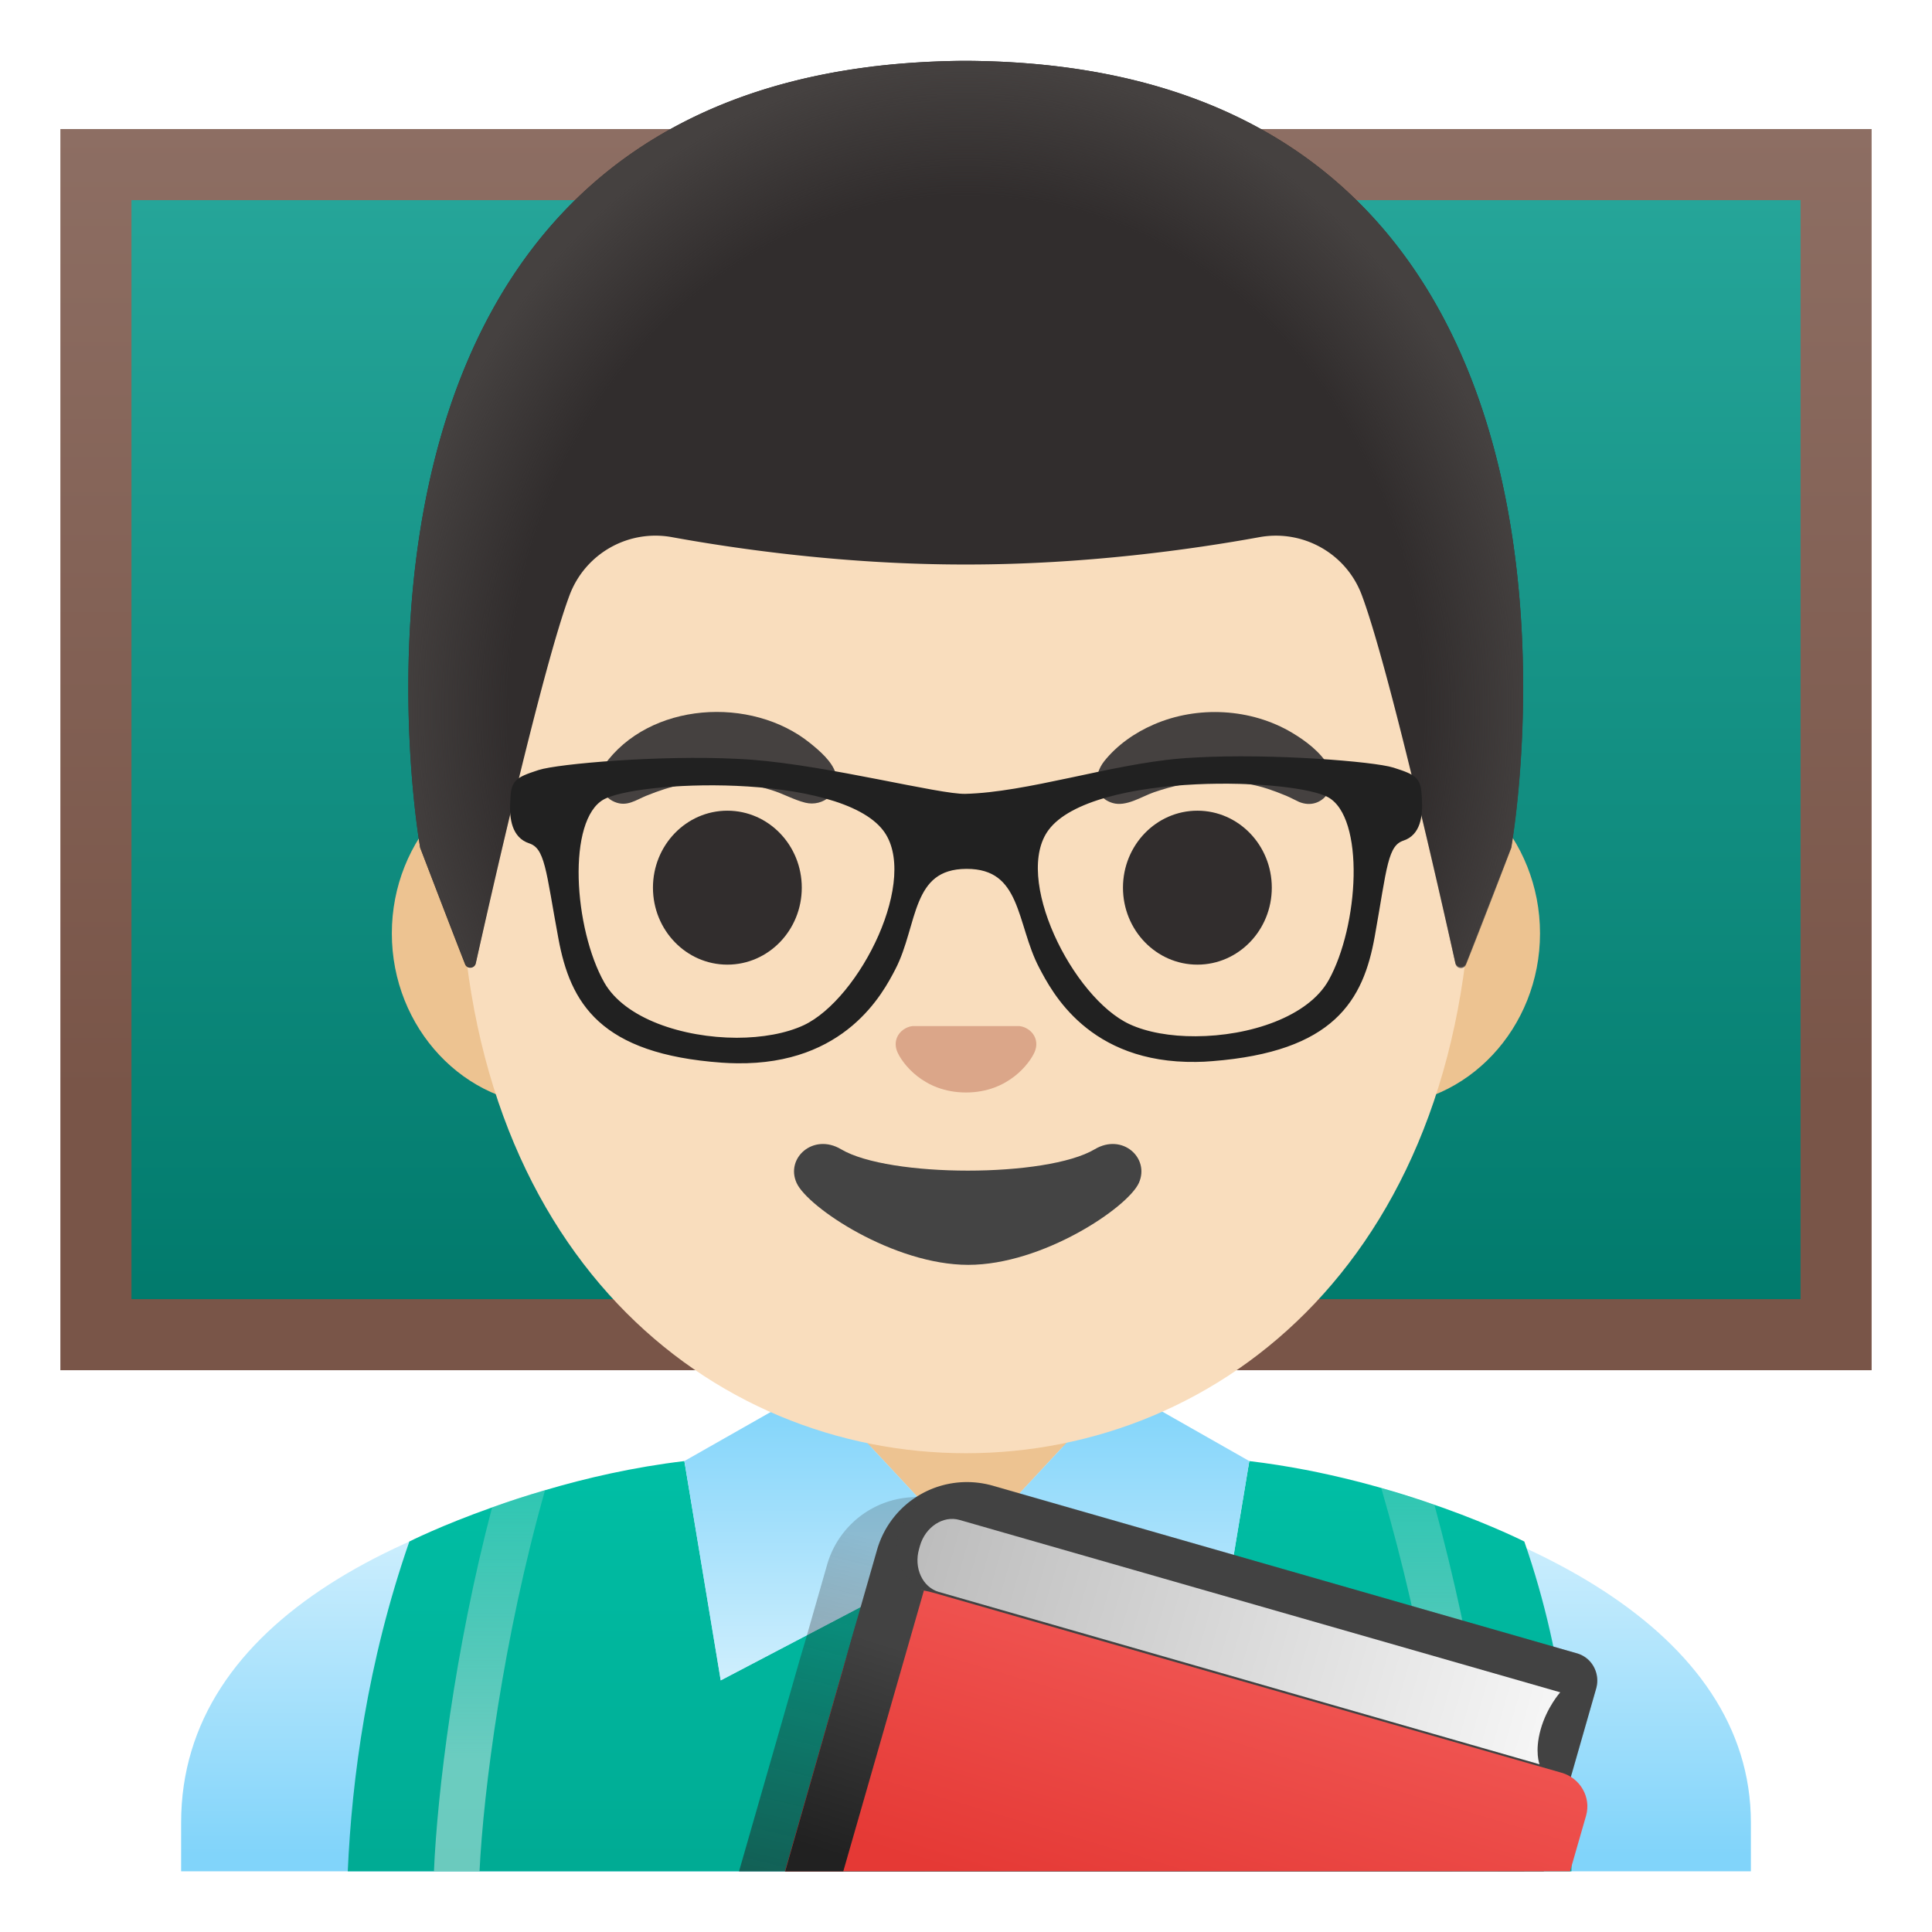 <?xml version="1.0" encoding="utf-8"?>
<!-- Uploaded to: SVG Repo, www.svgrepo.com, Generator: SVG Repo Mixer Tools -->
<svg width="800px" height="800px" viewBox="0 0 128 128" xmlns="http://www.w3.org/2000/svg" xmlns:xlink="http://www.w3.org/1999/xlink" aria-hidden="true" role="img" class="iconify iconify--noto" preserveAspectRatio="xMidYMid meet">
<linearGradient id="IconifyId17ecdb2904d178eab13216" gradientUnits="userSpaceOnUse" x1="63.999" y1="116.605" x2="63.999" y2="39.511" gradientTransform="matrix(1 0 0 -1 0 128)">
<stop offset="0" stop-color="#26a69a">
</stop>
<stop offset="1" stop-color="#00796b">
</stop>
</linearGradient>
<path fill="url(#IconifyId17ecdb2904d178eab13216)" d="M6.36 10.9h115.29v77.52H6.36z">
</path>
<linearGradient id="IconifyId17ecdb2904d178eab13217" gradientUnits="userSpaceOnUse" x1="63.999" y1="119.455" x2="63.999" y2="37.224" gradientTransform="matrix(1 0 0 -1 0 128)">
<stop offset="0" stop-color="#8d6e63">
</stop>
<stop offset=".779" stop-color="#795548">
</stop>
</linearGradient>
<path d="M119.29 13.26v72.81H8.71V13.26h110.58M124 8.55H4v82.23h120V8.55z" fill="url(#IconifyId17ecdb2904d178eab13217)">
</path>
<path d="M64 90.78h-9.5v10.83c0 4.9 3.87 8.87 8.63 8.87h1.73c4.77 0 8.63-3.97 8.63-8.87V90.78H64z" fill="#edc391">
</path>
<linearGradient id="IconifyId17ecdb2904d178eab13218" gradientUnits="userSpaceOnUse" x1="64" y1="31.924" x2="64" y2="5.133" gradientTransform="matrix(1 0 0 -1 0 128)">
<stop offset="0" stop-color="#e1f5fe">
</stop>
<stop offset="1" stop-color="#81d4fa">
</stop>
</linearGradient>
<path d="M82.7 97.21c-3.98-.68-8.12-1.12-12.3-1.34l-2.69 2.89l-3.65 3.93l-3.67-3.94l-2.69-2.89c-4.18.2-8.32.6-12.31 1.22C27.06 99.93 12 107.36 12 120.75v3.23h104v-3.23c0-12.64-14.95-20.47-33.3-23.54z" fill="url(#IconifyId17ecdb2904d178eab13218)">
</path>
<linearGradient id="IconifyId17ecdb2904d178eab13219" gradientUnits="userSpaceOnUse" x1="63.601" y1="31.2" x2="63.601" y2="4.828" gradientTransform="matrix(1 0 0 -1 0 128)">
<stop offset="0" stop-color="#00bfa5">
</stop>
<stop offset="1" stop-color="#00ab94">
</stop>
</linearGradient>
<path d="M104.11 123.98H23.04c.27-6.14 1.29-13.82 4.08-21.85c0 0 2.09-1.06 5.48-2.26c1.05-.38 2.23-.77 3.51-1.14c2.7-.8 5.86-1.53 9.23-1.93l2.41 14.53l15.67-8.22h1.27l15.67 8.22l2.41-14.53c10.09 1.2 18.22 5.33 18.22 5.33c2.79 8.03 3.37 15.71 3.12 21.85z" fill="url(#IconifyId17ecdb2904d178eab13219)">
</path>
<linearGradient id="IconifyId17ecdb2904d178eab13220" gradientUnits="userSpaceOnUse" x1="32.43" y1="32.759" x2="32.43" y2="4.952" gradientTransform="matrix(1 0 0 -1 0 128)">
<stop offset="0" stop-color="#b2dfdb" stop-opacity=".2">
</stop>
<stop offset=".767" stop-color="#b2dfdb" stop-opacity=".6">
</stop>
</linearGradient>
<path d="M36.11 98.73c-2.77 9.78-4.08 19.87-4.34 25.25h-3.02c.22-5.19 1.36-14.61 3.85-24.11c1.05-.38 2.23-.77 3.51-1.14z" fill="url(#IconifyId17ecdb2904d178eab13220)">
</path>
<linearGradient id="IconifyId17ecdb2904d178eab13221" gradientUnits="userSpaceOnUse" x1="948.705" y1="32.929" x2="948.705" y2="4.955" gradientTransform="rotate(180 522.044 64)">
<stop offset="0" stop-color="#b2dfdb" stop-opacity=".2">
</stop>
<stop offset=".767" stop-color="#b2dfdb" stop-opacity=".6">
</stop>
</linearGradient>
<path d="M99.25 123.98c-.23-5.35-1.57-14.54-4.22-24.3l-3.52-1.1c2.93 10.05 4.45 19.86 4.72 25.4h3.02z" fill="url(#IconifyId17ecdb2904d178eab13221)">
</path>
<linearGradient id="IconifyId17ecdb2904d178eab13222" gradientUnits="userSpaceOnUse" x1="64.055" y1="12.297" x2="64.055" y2="35.184" gradientTransform="matrix(1 0 0 -1 0 128)">
<stop offset="0" stop-color="#e1f5fe">
</stop>
<stop offset="1" stop-color="#81d4fa">
</stop>
</linearGradient>
<path fill="url(#IconifyId17ecdb2904d178eab13222)" d="M74.11 91.88l-3.71 3.99l-1.33 1.43l-1.36 1.46l-3.65 3.93l-3.67-3.94l-1.35-1.45l-1.34-1.44l-3.7-3.98l-8.66 4.92l.05.28l.25 1.51l.24 1.46l1.87 11.28l16.31-8.55l16.3 8.55l1.85-11.16l.25-1.49l.24-1.47l.07-.41z">
</path>
<linearGradient id="IconifyId17ecdb2904d178eab13223" gradientUnits="userSpaceOnUse" x1="79.149" y1="21.117" x2="72.816" y2="-5.55" gradientTransform="matrix(1 0 0 -1 0 128)">
<stop offset=".002" stop-color="#212121" stop-opacity=".2">
</stop>
<stop offset="1" stop-color="#212121" stop-opacity=".6">
</stop>
</linearGradient>
<path d="M100.98 123.98l.78-2.7l.63-2.18l-.06-.02l.01-.05l-1.55-.44l1.64-5.72c.1-.35.09-.7 0-1.02c0-.01-.01-.03-.01-.04a.3.3 0 0 0-.04-.1c-.17-.54-.56-.97-1.09-1.13l-.15-.04h-.01l-3.75-1.08l-34.94-10.04c-.05-.01-.09-.01-.13-.03a6.177 6.177 0 0 0-7.51 4.27l-1.44 5.03c-.1.34-.21.71-.33 1.11l-1.32 4.61l-2.75 9.58l52.02-.01z" fill="url(#IconifyId17ecdb2904d178eab13223)">
</path>
<g>
<path d="M102.28 123.98l3.47-12.11c.29-1.01-.29-2.06-1.3-2.34l-38.69-11.1a6.19 6.19 0 0 0-7.65 4.24L52 123.98h50.28z" fill="#424242">
</path>
<linearGradient id="IconifyId17ecdb2904d178eab13224" gradientUnits="userSpaceOnUse" x1="81.888" y1="17.259" x2="76.722" y2="-.074" gradientTransform="matrix(1 0 0 -1 0 128)">
<stop offset="0" stop-color="#ef5350">
</stop>
<stop offset="1" stop-color="#e53935">
</stop>
</linearGradient>
<path d="M104.02 123.98l1.06-3.68c.35-1.22-.38-2.5-1.62-2.85l-41.52-11.9c-4.53-1.3-5.32 2.35-6.59 6.78l-3.34 11.65h52.01z" fill="url(#IconifyId17ecdb2904d178eab13224)">
</path>
<path d="M64.33 101.57c.18 0 .38.02.59.07l37.25 10.7l-.31 1.08c-11.79-3.29-34.29-9.62-38.94-11.16c.24-.33.71-.69 1.41-.69m0-3.33c-4.52 0-6.78 5.57-3.12 6.94c4.03 1.5 42.93 12.32 42.93 12.32l1.58-5.52c.31-1.06-.19-2.14-1.11-2.4L65.77 98.42c-.5-.12-.98-.18-1.44-.18z" fill="#424242" opacity=".2">
</path>
<linearGradient id="IconifyId17ecdb2904d178eab13225" gradientUnits="userSpaceOnUse" x1="-117.44" y1="-972.312" x2="-73.995" y2="-972.312" gradientTransform="matrix(.961 .276 -.319 1.112 -136.555 1216.41)">
<stop offset=".01" stop-color="#bdbdbd">
</stop>
<stop offset=".987" stop-color="#f5f5f5">
</stop>
</linearGradient>
<path d="M103.37 112.12l-39.8-11.42c-1.08-.31-2.26.46-2.62 1.71l-.06.22c-.36 1.25.23 2.53 1.31 2.84l39.8 11.42s-.34-.83.07-2.3c.41-1.48 1.3-2.47 1.3-2.47z" fill="url(#IconifyId17ecdb2904d178eab13225)">
</path>
<g>
<defs>
<path id="IconifyId17ecdb2904d178eab13226" d="M105.67 118.03l-44.5-12.66c-3.53-1-3.9.22-4.81 3.43l-4.34 15.18h54.15l-.5-5.95z">
</path>
</defs>
<clipPath id="IconifyId17ecdb2904d178eab13227">
<use xlink:href="#IconifyId17ecdb2904d178eab13226" overflow="visible">
</use>
</clipPath>
<linearGradient id="IconifyId17ecdb2904d178eab13228" gradientUnits="userSpaceOnUse" x1="52.555" y1="5.954" x2="56.93" y2="19.704" gradientTransform="matrix(1 0 0 -1 0 128)">
<stop offset="0" stop-color="#212121">
</stop>
<stop offset="1" stop-color="#424242">
</stop>
</linearGradient>
<path clip-path="url(#IconifyId17ecdb2904d178eab13227)" fill="url(#IconifyId17ecdb2904d178eab13228)" d="M55.87 123.98l7.76-27.03l-6.43-1.85l-8.29 28.88z">
</path>
</g>
</g>
<g>
<path d="M91.33 50.43H36.67c-5.89 0-10.71 5.14-10.71 11.41s4.82 11.41 10.71 11.41H91.32c5.89 0 10.71-5.14 10.71-11.41s-4.81-11.41-10.7-11.41z" fill="#edc391">
</path>
<path d="M64 11.07c-17.4 0-33.52 18.61-33.52 45.4c0 26.64 16.61 39.81 33.52 39.81S97.52 83.1 97.52 56.46c0-26.78-16.12-45.39-33.52-45.39z" fill="#f9ddbd">
</path>
<g fill="#312d2d">
<ellipse cx="48.19" cy="58.81" rx="4.93" ry="5.1">
</ellipse>
<ellipse cx="79.33" cy="58.81" rx="4.93" ry="5.1">
</ellipse>
</g>
<path d="M67.86 68.06c-.11-.04-.21-.07-.32-.08h-7.08c-.11.01-.22.04-.32.08c-.64.26-.99.92-.69 1.63c.3.71 1.71 2.69 4.55 2.69s4.25-1.99 4.55-2.69c.3-.71-.05-1.37-.69-1.63z" fill="#dba689">
</path>
<path d="M72.53 76.14c-3.18 1.89-13.63 1.89-16.81 0c-1.83-1.09-3.7.58-2.94 2.24c.75 1.63 6.44 5.42 11.37 5.42s10.55-3.79 11.3-5.42c.75-1.66-1.09-3.33-2.92-2.24z" fill="#444">
</path>
<g fill="#454140">
<path d="M40.01 50.72c2.99-4.23 9.78-4.63 13.67-1.48c.62.5 1.44 1.2 1.68 1.98c.4 1.27-.82 2.26-2.01 1.96c-.76-.19-1.47-.6-2.22-.83c-1.37-.43-2.36-.55-3.59-.55c-1.82-.01-2.99.22-4.72.92c-.71.29-1.29.75-2.1.41c-.93-.38-1.28-1.57-.71-2.41z">
</path>
<path d="M86.07 53.13c-.29-.13-.57-.29-.86-.41c-1.78-.74-2.79-.93-4.72-.92c-1.7.01-2.71.24-4.04.69c-.81.28-1.84.98-2.74.71c-1.32-.4-1.28-1.84-.56-2.76c.86-1.08 2.04-1.9 3.29-2.44c2.9-1.26 6.44-1.08 9.17.55c.89.53 1.86 1.26 2.4 2.18c.78 1.3-.4 3.03-1.94 2.4z">
</path>
</g>
</g>
<g>
<path d="M64 4.03h-.04c-45.43.24-36.12 52.14-36.12 52.14s2.04 5.35 2.97 7.71c.13.34.63.3.71-.05c.97-4.34 4.46-19.73 6.22-24.41a6.075 6.075 0 0 1 6.79-3.83c4.45.81 11.55 1.81 19.37 1.81h.16c7.82 0 14.92-1 19.37-1.81c2.9-.53 5.76 1.08 6.79 3.83c1.75 4.66 5.22 19.96 6.2 24.36c.08.36.58.39.71.05l2.98-7.67c.02.01 9.33-51.89-36.11-52.13z" fill="#312d2d">
</path>
<radialGradient id="IconifyId17ecdb2904d178eab13229" cx="63.983" cy="80.901" r="38.093" gradientTransform="matrix(1 0 0 -1.128 0 138.37)" gradientUnits="userSpaceOnUse">
<stop offset=".794" stop-color="#454140" stop-opacity="0">
</stop>
<stop offset="1" stop-color="#454140">
</stop>
</radialGradient>
<path d="M100.13 56.17S109.44 4.27 64 4.03h-.04c-.71 0-1.4.02-2.08.05c-1.35.06-2.66.16-3.92.31h-.04c-.09.01-.17.03-.26.04c-38.24 4.81-29.82 51.74-29.82 51.74l2.98 7.68c.13.34.62.31.7-.05c.98-4.39 4.46-19.71 6.22-24.37a6.075 6.075 0 0 1 6.79-3.83c4.45.81 11.55 1.81 19.37 1.81h.16c7.82 0 14.92-1 19.37-1.81c2.9-.53 5.76 1.08 6.79 3.83c1.76 4.68 5.25 20.1 6.21 24.42c.08.36.57.39.7.05c.95-2.36 3-7.73 3-7.73z" fill="url(#IconifyId17ecdb2904d178eab13229)">
</path>
</g>
<path d="M93.93 52.93c-.07-1.19-.12-1.31-1.69-1.81c-1.23-.39-7.95-.94-13.01-.66c-.36.02-.71.04-1.04.07c-4.59.39-10.1 2.24-14.24 2.34c-1.76.04-9.01-1.86-14.14-2.26c-.33-.02-.66-.05-1-.06c-5.07-.26-11.82.33-13.05.73c-1.57.51-1.62.63-1.68 1.82c-.07 1.18.13 2.2 1.06 2.51c1.27.42 1.28 2 2.13 6.54c.77 4.14 2.62 7.41 10.57 7.98c.34.02.66.04.98.04c7.03.1 9.45-4.53 10.25-6.07c1.49-2.86 1.02-6.8 4.96-6.81c3.93-.01 3.56 3.86 5.07 6.71c.81 1.53 3.17 6.18 10.14 6.08c.34 0 .69-.02 1.05-.05c7.94-.62 9.78-3.9 10.52-8.04c.82-4.55.83-6.14 2.09-6.56c.91-.3 1.1-1.31 1.03-2.5zM53.37 68.17c-1.22.57-2.85.86-4.57.86c-3.59-.01-7.57-1.27-9.01-3.81c-2.04-3.62-2.57-10.94.03-12.47c1.14-.67 4.99-1.13 8.97-.96c4.13.18 8.4 1.04 9.94 3.06c2.56 3.33-1.5 11.5-5.36 13.32zm34.9-3.1c-1.43 2.56-5.44 3.85-9.05 3.86c-1.7.01-3.31-.27-4.51-.83c-3.87-1.8-7.97-9.94-5.45-13.29c1.53-2.04 5.82-2.92 9.96-3.12c3.97-.19 7.81.25 8.94.91c2.62 1.52 2.13 8.84.11 12.47z" fill="#212121" stroke="#212121" stroke-width=".55" stroke-miterlimit="10">
</path>
</svg>